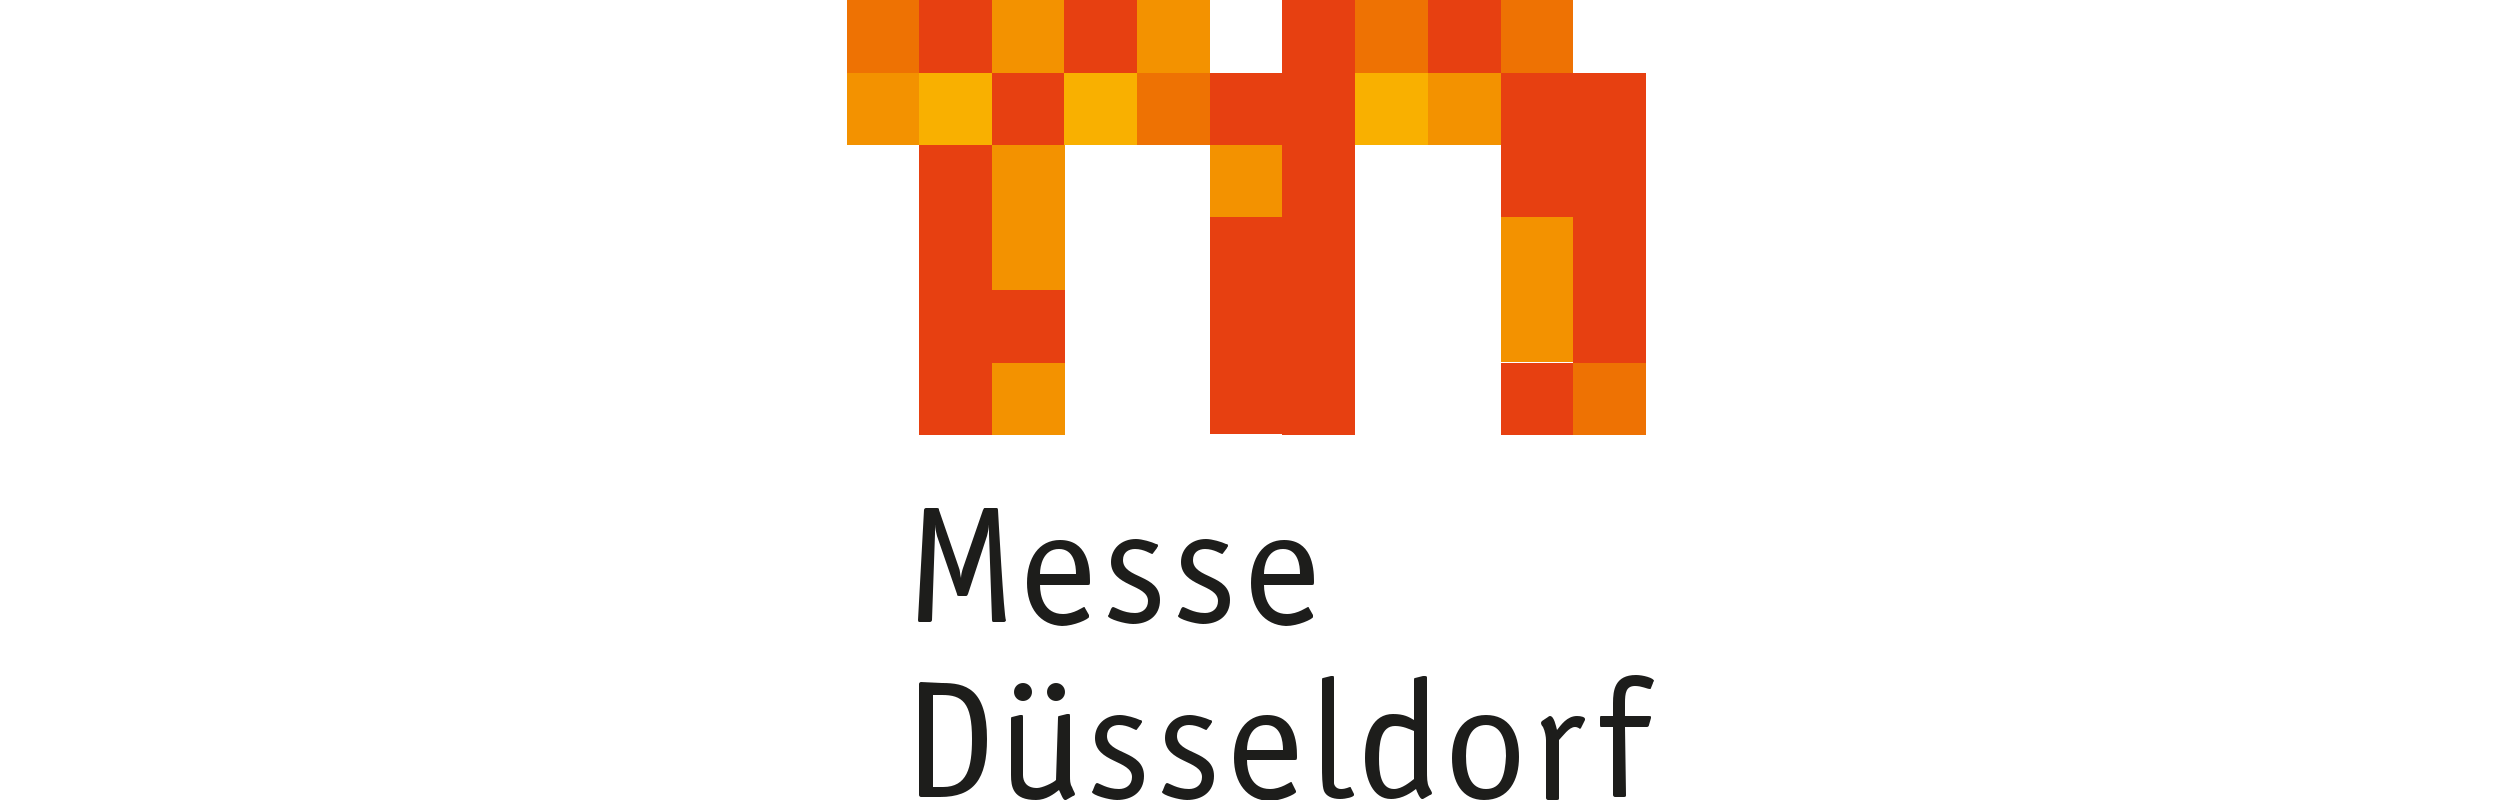 <svg xmlns="http://www.w3.org/2000/svg" width="250" height="80" viewBox="0 0 250 80">
    <path fill="#1d1d1b" d="M93.3 78.6v-9.1h.9c2 0 3 .7 3 4.4 0 2.9-.5 4.8-2.9 4.8h-1zm-1.2-10.4c-.1 0-.2.1-.2.2v11.1c0 .1.1.2.2.2H94c3.4 0 4.7-1.8 4.7-5.8 0-5.1-2.2-5.6-4.5-5.6l-2.1-.1zM103.2 69.2c0-.5-.4-.9-.9-.9s-.9.4-.9.9.4.9.9.9.9-.4.9-.9zm1.5 0c0 .5.4.9.9.9s.9-.4.9-.9-.4-.9-.9-.9-.9.4-.9.9zm.9 8.8c-.3.3-1.4.8-1.9.8-1.1 0-1.4-.7-1.4-1.3v-5.8c0-.1 0-.2-.1-.2h-.2l-.8.2c-.1 0-.1.1-.1.2v5.6c0 1.2.2 2.5 2.5 2.5 1 0 1.8-.6 2.3-1 .2.4.4 1 .6 1h.1l.7-.4c.1 0 .2-.1.2-.2s-.2-.4-.3-.7c-.2-.3-.2-.7-.2-1.1v-6c0-.1 0-.2-.1-.2h-.2l-.8.2c-.1 0-.1.1-.1.2l-.2 6.2zM114.1 72.4c0-.1.1-.1.1-.2s0-.2-.2-.2c-.4-.2-1.4-.5-2-.5-1.5 0-2.5 1-2.5 2.3 0 2.5 3.7 2.2 3.7 3.9 0 .8-.6 1.2-1.3 1.2-1.2 0-2-.6-2.2-.6 0 0-.1 0-.2.2l-.2.5c0 .1-.1.1-.1.2 0 .3 1.7.8 2.5.8 1.5 0 2.7-.8 2.7-2.4 0-2.6-3.7-2.1-3.7-4 0-.8.6-1.1 1.2-1.1.9 0 1.6.5 1.7.5.1 0 .1-.1.2-.2l.3-.4zM121.1 72.4c0-.1.1-.1.1-.2s0-.2-.2-.2c-.4-.2-1.4-.5-2-.5-1.5 0-2.5 1-2.5 2.3 0 2.5 3.7 2.2 3.7 3.9 0 .8-.6 1.2-1.3 1.2-1.2 0-2-.6-2.2-.6 0 0-.1 0-.2.2l-.2.5c0 .1-.1.1-.1.2 0 .3 1.7.8 2.5.8 1.5 0 2.7-.8 2.7-2.4 0-2.6-3.7-2.1-3.7-4 0-.8.6-1.1 1.2-1.1.9 0 1.6.5 1.7.5.1 0 .1-.1.2-.2l.3-.4zM124.7 75c0-.8.3-2.5 1.9-2.5 1.5 0 1.7 1.6 1.7 2.5h-3.6zm4.5 3.3s0-.1-.1-.1-1 .7-2.1.7c-1.9 0-2.3-1.8-2.3-2.9h4.8c.2 0 .2-.1.2-.4 0-1.5-.3-4.1-3-4.1-2.1 0-3.3 1.8-3.3 4.3s1.3 4.2 3.5 4.3c1.2 0 2.7-.7 2.7-.9v-.1l-.4-.8zM135.1 78.8s0-.1-.1-.1-.4.2-.9.2-.7-.4-.7-.6V67.8c0-.1 0-.2-.1-.2h-.2l-.8.2c-.1 0-.1.1-.1.2v8.7c0 .6 0 1.9.2 2.4s.8.8 1.6.8c.6 0 1.4-.2 1.4-.4v-.1l-.3-.6zM141.4 77.9c-.4.3-1.2 1-2 1-1.3 0-1.5-1.6-1.5-3 0-1.6.2-3.3 1.6-3.3.8 0 1.4.3 1.9.5v4.8zm1.3-10.1c0-.1 0-.2-.2-.2h-.2l-.8.2c-.1 0-.1.1-.1.2v4c-.5-.3-1-.6-2.1-.6-2 0-2.8 2-2.8 4.4 0 2.1.8 4.1 2.6 4.1 1.2 0 2.1-.7 2.5-1 .1.3.4 1 .6 1h.1l.7-.4c.1 0 .2-.1.2-.2s-.2-.4-.3-.6c-.2-.4-.2-.9-.2-1.7v-9.2zM151.9 75.7c0-2.4-1-4.2-3.3-4.2-2.4 0-3.4 2-3.4 4.3 0 2.4 1 4.2 3.2 4.2 2.5 0 3.5-2 3.5-4.3zm-3.3 3.2c-1.5 0-2-1.4-2-3.3 0-1.7.5-3.1 2-3.1s2 1.5 2 3.1c-.1 2-.5 3.3-2 3.3zM155.9 74c.4-.4 1-1.3 1.6-1.3.3 0 .5.2.5.2l.1-.1.4-.8v-.1c0-.2-.4-.3-.8-.3-1 0-1.6.9-2 1.4-.1-.4-.3-1.4-.7-1.4 0 0-.1 0-.2.1l-.6.4s-.1.1-.1.2c0 0 0 .2.2.4.2.4.3 1 .3 1.3v5.8c0 .1.1.2.2.2h.9c.2 0 .2-.1.2-.2V74zM162.5 72.7h2.2c.1 0 .2-.1.2-.2l.2-.7v-.1c0-.1-.1-.1-.2-.1h-2.4v-1.3c0-1 .1-1.7 1-1.7.7 0 1.2.3 1.5.3 0 0 .1 0 .1-.1l.2-.5c0-.1.1-.2.1-.2 0-.3-1.1-.6-1.8-.6-2.1 0-2.3 1.5-2.3 2.8v1.3h-1.2c-.1 0-.1.1-.1.2v.7c0 .1 0 .2.1.2h1.2v6.8c0 .1.1.2.2.2h.9c.2 0 .2-.1.2-.2l-.1-6.8zM99.8 51c0-.2-.1-.2-.2-.2h-1.1c-.1 0-.1 0-.2.2l-2 5.8c-.1.3-.2.7-.2 1-.1-.4-.1-.8-.2-1l-2-5.8c0-.1 0-.2-.2-.2h-1.1c-.1 0-.2.1-.2.2l-.6 11c0 .2.1.2.2.2h1c.1 0 .2-.1.2-.2l.3-8.6v-1c0 .4.1.8.2 1.2l2 5.8c0 .2.1.2.3.2h.5c.2 0 .2 0 .3-.2l1.9-5.8c.1-.4.2-.8.2-1.2v1l.3 8.6c0 .2.1.2.2.2h1c.1 0 .2-.1.2-.2-.2 0-.8-11-.8-11zM104 57.4c0-.8.3-2.5 1.9-2.5 1.5 0 1.7 1.6 1.7 2.5H104zm4.5 3.4s0-.1-.1-.1-1 .7-2.1.7c-1.9 0-2.3-1.8-2.3-2.9h4.8c.2 0 .2-.1.2-.4 0-1.5-.3-4.1-3-4.1-2.1 0-3.3 1.8-3.3 4.3s1.3 4.2 3.5 4.3c1.2 0 2.7-.7 2.7-.9v-.2l-.4-.7zM115.7 54.8c0-.1.1-.1.1-.2s0-.2-.2-.2c-.4-.2-1.4-.5-2-.5-1.5 0-2.5 1-2.5 2.3 0 2.5 3.7 2.2 3.7 3.9 0 .8-.6 1.2-1.3 1.2-1.2 0-2-.6-2.2-.6 0 0-.1 0-.2.2l-.2.5c0 .1-.1.1-.1.2 0 .3 1.7.8 2.5.8 1.5 0 2.7-.8 2.7-2.4 0-2.6-3.7-2.1-3.7-4 0-.8.6-1.1 1.2-1.1.9 0 1.6.5 1.7.5.1 0 .1-.1.2-.2l.3-.4zM122.7 54.8c0-.1.1-.1.1-.2s0-.2-.2-.2c-.4-.2-1.4-.5-2-.5-1.5 0-2.5 1-2.5 2.3 0 2.5 3.7 2.2 3.7 3.9 0 .8-.6 1.2-1.3 1.2-1.2 0-2-.6-2.2-.6 0 0-.1 0-.2.2l-.2.5c0 .1-.1.1-.1.2 0 .3 1.7.8 2.5.8 1.5 0 2.7-.8 2.7-2.4 0-2.6-3.7-2.1-3.7-4 0-.8.6-1.1 1.2-1.1.9 0 1.6.5 1.7.5.1 0 .1-.1.2-.2l.3-.4zM126.4 57.4c0-.8.3-2.5 1.9-2.5 1.5 0 1.7 1.6 1.7 2.5h-3.6zm4.5 3.4s0-.1-.1-.1-1 .7-2.1.7c-1.9 0-2.3-1.8-2.3-2.9h4.8c.2 0 .2-.1.2-.4 0-1.5-.3-4.1-3-4.1-2.1 0-3.3 1.8-3.3 4.3s1.3 4.2 3.5 4.3c1.2 0 2.7-.7 2.7-.9v-.2l-.4-.7z"/>
    <path fill="#f39200" d="M91.9 7.3v7.2h-7.2V7.3h7.2z"/>
    <path fill="#e74011" d="M99.2 0v7.3h-7.3V0h7.3z"/>
    <path fill="#f9b000" d="M99.2 7.3v7.2h-7.3V7.3h7.3z"/>
    <path fill="#f39200" d="M106.5 0v7.3h-7.3V0h7.3z"/>
    <path fill="#e74011" d="M106.5 7.3v7.2h-7.3V7.3h7.3zM113.7 0v7.3h-7.3V0h7.3z"/>
    <path fill="#f9b000" d="M113.7 7.3v7.2h-7.3V7.3h7.3z"/>
    <path fill="#f39200" d="M121 0v7.3h-7.3V0h7.3z"/>
    <path fill="#ee7203" d="M121 7.3v7.2h-7.3V7.3h7.3zM142.8 0v7.3h-7.3V0h7.3z"/>
    <path fill="#f9b000" d="M142.8 7.3v7.2h-7.3V7.3h7.3z"/>
    <path fill="#e74011" d="M150.1 0v7.3h-7.3V0h7.3z"/>
    <path fill="#f39200" d="M150.1 7.3v7.2h-7.3V7.3h7.3z"/>
    <path fill="#ee7203" d="M157.3 0v7.3h-7.2V0h7.2z"/>
    <path fill="#e74011" d="M157.3 7.3v14.5h-7.2V7.3h7.2z"/>
    <path fill="#e74011" d="M164.6 7.3v29h-7.3v-29h7.3zM99.2 14.5v29h-7.3v-29h7.3z"/>
    <path fill="#f39200" d="M106.5 14.5V29h-7.3V14.5h7.3z"/>
    <path fill="#e74011" d="M106.5 29v7.3h-7.3V29h7.3z"/>
    <path fill="#f39200" d="M106.5 36.3v7.2h-7.3v-7.2h7.3zM157.3 21.7v14.5h-7.2V21.7h7.2z"/>
    <path fill="#ee7203" d="M164.6 36.3v7.2h-7.3v-7.2h7.3zM91.9 0v7.3h-7.2V0h7.2z"/>
    <path fill="#e74011" d="M128.3 7.3v7.2H121V7.3h7.3z"/>
    <path fill="#f39200" d="M128.3 14.5v7.3H121v-7.3h7.3z"/>
    <path fill="#e74011" d="M128.3 21.7v21.7H121V21.7h7.3z"/>
    <path fill="#e74011" d="M135.5 0v43.5h-7.3V0h7.3zM157.3 36.3v7.2h-7.2v-7.2h7.2z"/>
</svg>
